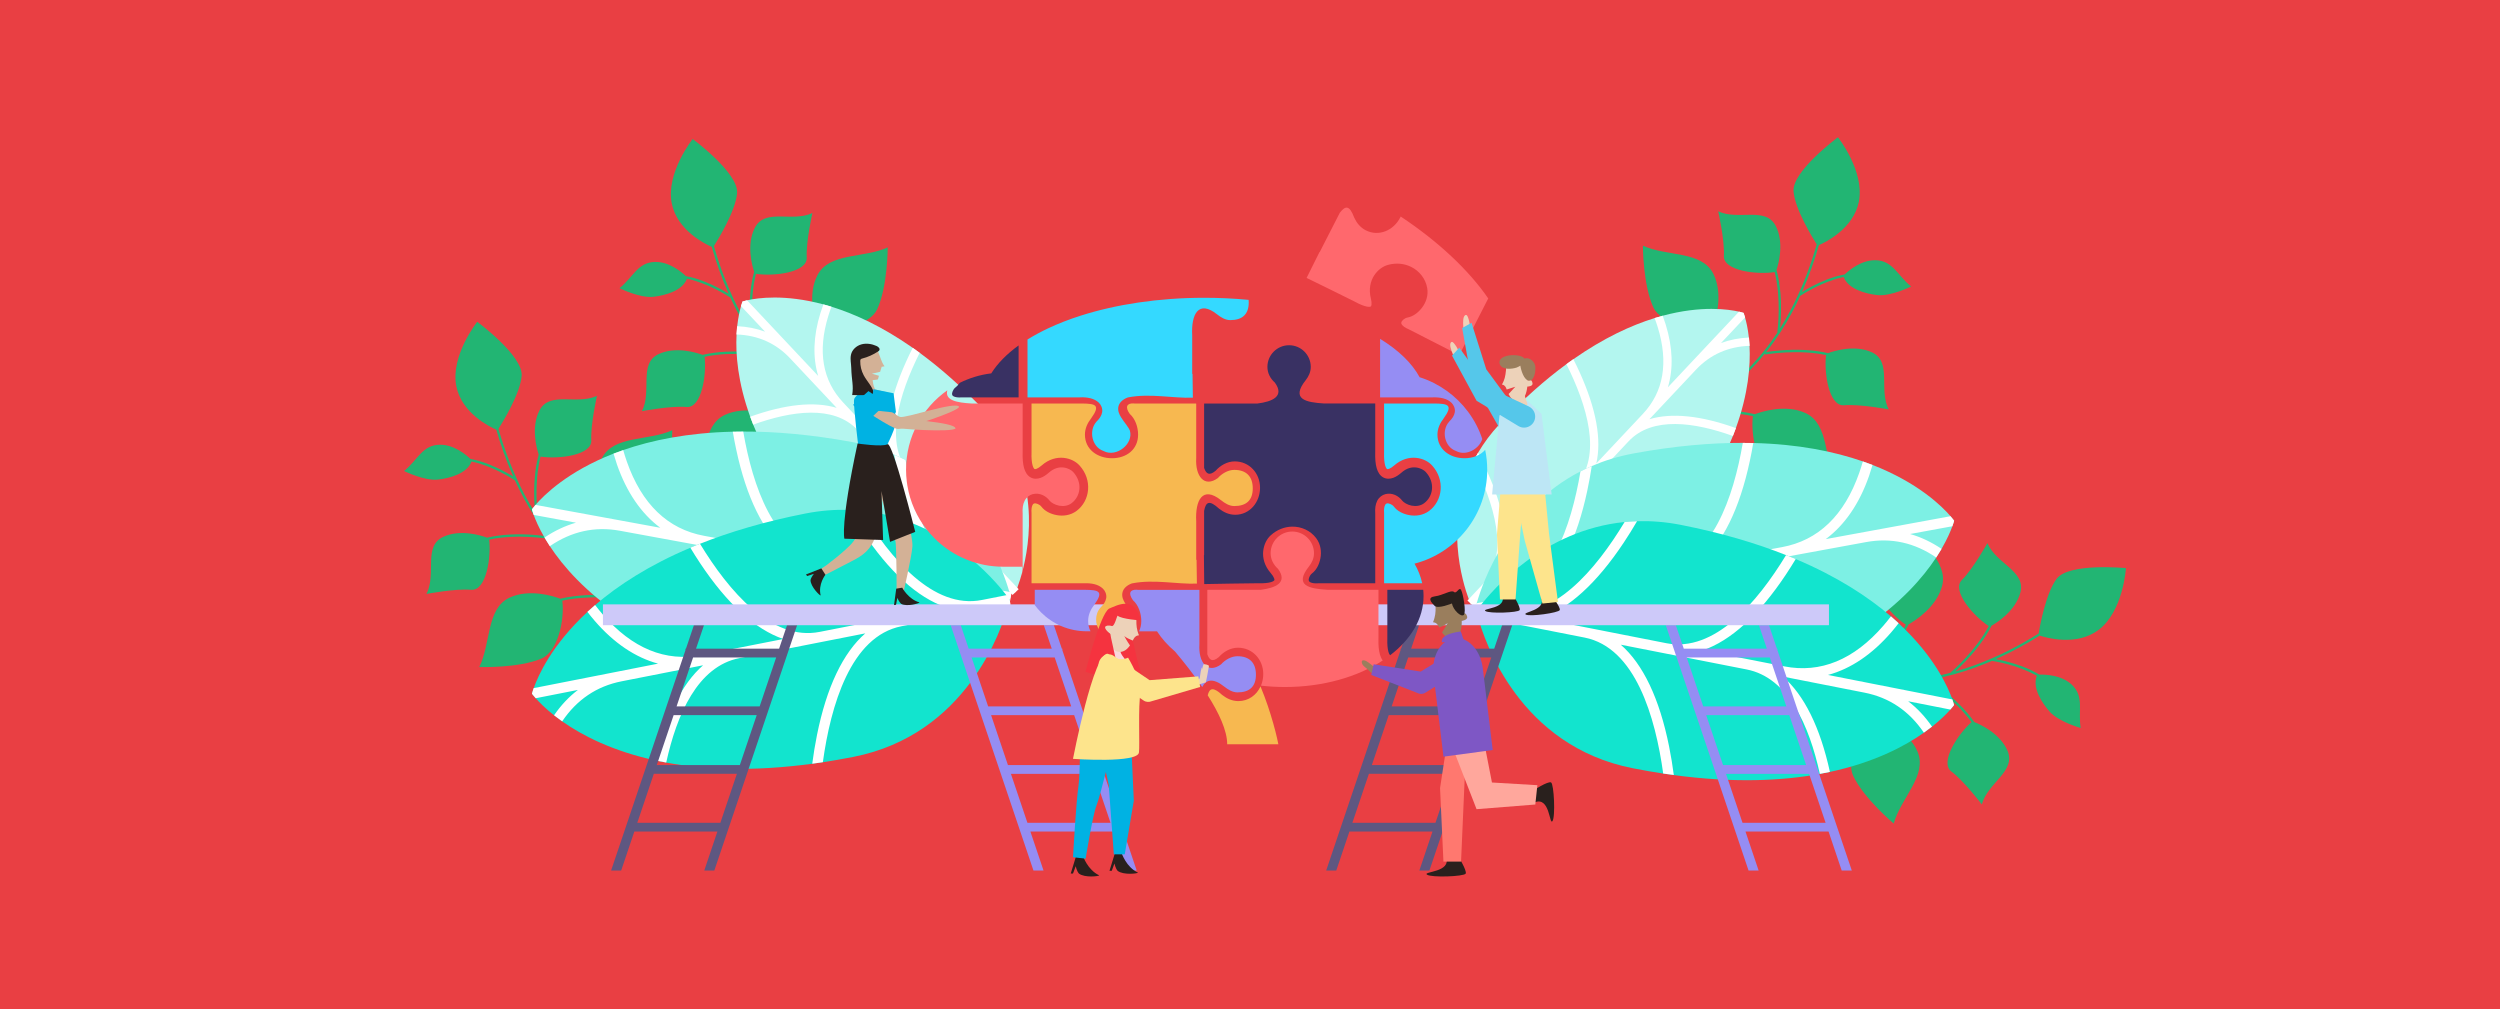 <?xml version="1.0" encoding="UTF-8"?>
<svg xmlns="http://www.w3.org/2000/svg" id="Capa_1" data-name="Capa 1" viewBox="0 0 1090 440">
  <defs>
    <style>
      .cls-1 {
        fill: #f9d6dc;
      }

      .cls-1, .cls-2, .cls-3, .cls-4, .cls-5, .cls-6, .cls-7, .cls-8, .cls-9, .cls-10, .cls-11, .cls-12, .cls-13, .cls-14, .cls-15, .cls-16, .cls-17, .cls-18, .cls-19, .cls-20, .cls-21, .cls-22, .cls-23, .cls-24, .cls-25, .cls-26 {
        stroke-width: 0px;
      }

      .cls-2 {
        fill: #f5333f;
      }

      .cls-3 {
        fill: #f7b850;
      }

      .cls-4 {
        fill: #5e5781;
      }

      .cls-5 {
        fill: #29201d;
      }

      .cls-6 {
        fill: #9a7e5d;
      }

      .cls-7 {
        fill: #958df3;
      }

      .cls-8 {
        fill: #393163;
      }

      .cls-9 {
        fill: #55c7ea;
      }

      .cls-10 {
        fill: #34d9ff;
      }

      .cls-11 {
        fill: #12e4ce;
      }

      .cls-12 {
        fill: #22b573;
      }

      .cls-13 {
        fill: #d3b196;
      }

      .cls-14 {
        fill: #bde6f5;
      }

      .cls-15 {
        fill: #cdc9f9;
      }

      .cls-16 {
        fill: #b3f6ef;
      }

      .cls-17 {
        fill: #fde48c;
      }

      .cls-18 {
        fill: #ff786f;
      }

      .cls-19 {
        fill: #ff686d;
      }

      .cls-20 {
        fill: #7e57c5;
      }

      .cls-21 {
        fill: #7df0e4;
      }

      .cls-22 {
        fill: #fff;
      }

      .cls-23 {
        fill: #e93f43;
      }

      .cls-24 {
        fill: #edd2b9;
      }

      .cls-25 {
        fill: #ffa79c;
      }

      .cls-26 {
        fill: #00b2e3;
      }
    </style>
  </defs>
  <rect class="cls-23" width="1090" height="440"></rect>
  <g>
    <path class="cls-12" d="m402.06,187.11c-19.11-.38-34.36-5.83-46.49-13.74-.29-2.29-2.01-17.2,1.34-30.29,8.5,1.36,22.27-1.2,25.52-8.19,4.62-9.92,4.62-27.03,4.62-27.03-10.26,4.8-25.58,2.14-30.68,12.19-4.33,8.54-1.3,19.14-.29,22.13-.94,3.47-1.6,7.33-1.95,11.57-.69,8.42,0,16.02.33,18.88-11.2-7.56-19.67-17.21-26-26.81-.21-1.56-1.82-14.83,1.15-26.44,7.54,1.19,22.5-.46,22.13-7.13-.38-6.83,2.47-19.37,2.47-19.37-8.92,4.18-20.69-2.28-25.12,6.46-3.71,7.32-1.2,16.38-.29,19.13-.84,3.04-1.42,6.44-1.73,10.17-.52,6.37-.13,12.22.17,15.27-1.6-2.54-3.07-5.07-4.39-7.55-5.48-10.27-9.15-20.56-11.59-29.08,1.79-2.82,9.44-15.26,10.11-23.04.76-8.82-19.37-23.63-19.37-23.63,0,0-11.77,14.81-9.11,28.1,2.35,11.76,14.62,17.71,17.42,18.92,1.75,6.13,4.15,13.15,7.38,20.43-2.04-1.25-6.03-3.54-10.72-5.37-2.79-1.09-5.44-1.85-7.92-2.3-1.79-1.71-7.16-6.29-13.38-6.19-7.64.12-9.58,6.62-15.57,11.46,0,0,8.92,4.42,14.79,3.74,5.15-.59,12.73-2.64,14.61-7.88,9.11,1.87,17.86,7.5,18.94,8.22,1.08,2.35,2.24,4.71,3.5,7.08,3.03,5.68,6.77,11.65,11.36,17.42-2.14-.33-9.04-1.27-16.77-.9-3.74.18-7.15.65-10.22,1.38-2.72-1-11.69-3.81-19.13-.35-8.88,4.13-2.82,16.11-7.3,24.89,0,0,12.62-2.42,19.44-1.81,6.66.6,8.81-14.3,7.88-21.88,12.36-2.71,26.41-.26,26.62-.23l.07-.39c8.05,9.95,18.64,19.26,32.46,25.47-3.69-.45-9.84-.98-16.52-.65-4.25.21-8.13.73-11.63,1.56-2.96-1.11-13.45-4.49-22.12-.45-10.21,4.75-8.07,20.15-13.21,30.25,0,0,17.1.58,27.17-3.71,7.09-3.02,10.12-16.69,9.05-25.23,14.23-3.12,30.39-.31,30.64-.26v-.07c9.34,3.71,20.05,6.03,32.33,6.27l.02-1.01Z"></path>
    <path class="cls-12" d="m308.13,266.81c-19.11-.38-34.36-5.83-46.49-13.74-.29-2.29-2.01-17.2,1.34-30.29,8.5,1.36,22.27-1.2,25.52-8.19,4.62-9.92,4.62-27.03,4.62-27.03-10.26,4.8-25.58,2.14-30.68,12.19-4.33,8.54-1.3,19.14-.29,22.13-.94,3.47-1.6,7.33-1.95,11.57-.69,8.42,0,16.02.33,18.88-11.2-7.56-19.67-17.21-26-26.81-.21-1.56-1.82-14.83,1.15-26.44,7.54,1.19,22.5-.46,22.13-7.13-.38-6.83,2.47-19.37,2.47-19.37-8.92,4.18-20.69-2.28-25.12,6.46-3.71,7.32-1.2,16.38-.29,19.13-.84,3.04-1.42,6.44-1.73,10.17-.52,6.37-.13,12.22.17,15.27-1.6-2.54-3.07-5.07-4.39-7.55-5.48-10.27-9.15-20.56-11.59-29.08,1.79-2.82,9.44-15.26,10.11-23.04.76-8.82-19.37-23.63-19.37-23.63,0,0-11.77,14.81-9.11,28.1,2.35,11.76,14.62,17.71,17.42,18.92,1.75,6.13,4.15,13.15,7.38,20.43-2.04-1.25-6.03-3.54-10.72-5.37-2.79-1.09-5.44-1.85-7.92-2.3-1.79-1.71-7.16-6.29-13.38-6.19-7.64.12-9.58,6.62-15.57,11.46,0,0,8.92,4.42,14.79,3.74,5.15-.59,12.73-2.64,14.61-7.88,9.11,1.87,17.86,7.5,18.94,8.22,1.08,2.35,2.24,4.71,3.5,7.08,3.03,5.68,6.77,11.65,11.36,17.42-2.14-.33-9.04-1.27-16.77-.9-3.74.18-7.15.65-10.22,1.38-2.72-1-11.69-3.81-19.13-.35-8.88,4.13-2.82,16.11-7.3,24.89,0,0,12.62-2.42,19.44-1.81,6.66.6,8.81-14.3,7.88-21.88,12.36-2.71,26.41-.26,26.62-.23l.07-.39c8.05,9.95,18.64,19.26,32.46,25.47-3.69-.45-9.84-.98-16.52-.65-4.25.21-8.13.73-11.63,1.56-2.96-1.11-13.45-4.49-22.12-.45-10.21,4.75-8.07,20.15-13.21,30.25,0,0,17.1.58,27.17-3.71,7.09-3.02,10.12-16.69,9.05-25.23,14.23-3.12,30.39-.31,30.64-.26v-.07c9.34,3.71,20.05,6.03,32.33,6.27l.02-1.01Z"></path>
    <path class="cls-12" d="m701.29,186.36c19.11-.38,34.36-5.83,46.49-13.74.29-2.29,2.01-17.2-1.34-30.29-8.5,1.36-22.27-1.2-25.52-8.19-4.62-9.92-4.62-27.03-4.62-27.03,10.26,4.8,25.58,2.14,30.68,12.19,4.33,8.54,1.3,19.14.29,22.13.94,3.47,1.6,7.33,1.95,11.57.69,8.42,0,16.02-.33,18.88,11.2-7.56,19.67-17.21,26-26.81.21-1.56,1.82-14.83-1.15-26.44-7.54,1.19-22.5-.46-22.13-7.13.38-6.83-2.47-19.37-2.47-19.37,8.92,4.18,20.69-2.28,25.12,6.46,3.71,7.32,1.2,16.38.29,19.13.84,3.04,1.42,6.44,1.73,10.17.52,6.37.13,12.22-.17,15.27,1.6-2.54,3.07-5.07,4.39-7.55,5.48-10.27,9.15-20.56,11.59-29.08-1.79-2.82-9.44-15.26-10.11-23.04-.76-8.82,19.37-23.63,19.37-23.63,0,0,11.77,14.81,9.11,28.1-2.35,11.76-14.62,17.71-17.42,18.92-1.75,6.13-4.15,13.15-7.38,20.43,2.04-1.25,6.03-3.54,10.72-5.37,2.79-1.09,5.44-1.85,7.92-2.3,1.79-1.71,7.16-6.29,13.38-6.19,7.64.12,9.58,6.62,15.57,11.46,0,0-8.92,4.42-14.79,3.74-5.15-.59-12.73-2.64-14.61-7.88-9.11,1.87-17.86,7.5-18.94,8.22-1.08,2.35-2.24,4.71-3.5,7.08-3.03,5.68-6.77,11.65-11.36,17.42,2.14-.33,9.04-1.27,16.77-.9,3.74.18,7.15.65,10.22,1.38,2.72-1,11.69-3.81,19.13-.35,8.88,4.13,2.82,16.11,7.3,24.89,0,0-12.62-2.42-19.44-1.81-6.66.6-8.81-14.3-7.88-21.88-12.36-2.71-26.41-.26-26.62-.23l-.07-.39c-8.05,9.95-18.64,19.26-32.46,25.47,3.69-.45,9.84-.98,16.52-.65,4.25.21,8.13.73,11.63,1.56,2.96-1.11,13.45-4.49,22.12-.45,10.21,4.75,8.07,20.15,13.21,30.25,0,0-17.1.58-27.17-3.71-7.09-3.02-10.12-16.69-9.05-25.23-14.23-3.12-30.39-.31-30.64-.26v-.07c-9.34,3.71-20.05,6.03-32.33,6.27l-.02-1.01Z"></path>
    <path class="cls-12" d="m767.93,274.91c14.47,12.49,29.46,18.63,43.76,20.86,1.75-1.5,12.99-11.45,19.25-23.42-7.23-4.67-15.76-15.78-13.51-23.15,3.19-10.47,14.63-23.2,14.63-23.2,4.42,10.43,17.6,18.69,14.67,29.57-2.49,9.24-11.82,15.1-14.57,16.65-1.61,3.21-3.7,6.52-6.28,9.91-5.11,6.72-10.71,11.91-12.87,13.82,13.38,1.86,26.13.35,37.25-2.56,1.2-1.02,11.27-9.82,16.82-20.43-6.4-4.15-16.43-15.38-11.69-20.1,4.85-4.83,11.11-16.05,11.11-16.05,3.85,9.07,16.92,12.14,14.37,21.59-2.13,7.92-10.05,12.99-12.57,14.42-1.41,2.82-3.25,5.74-5.51,8.72-3.87,5.09-8.07,9.18-10.33,11.25,2.89-.82,5.67-1.72,8.31-2.68,10.94-3.98,20.55-9.17,28.06-13.89.55-3.29,3.18-17.66,7.88-23.89,5.33-7.07,30.2-4.63,30.2-4.63,0,0-1.14,18.88-12,26.99-9.61,7.17-22.71,3.39-25.6,2.43-5.4,3.39-11.87,7.01-19.14,10.27,2.35.43,6.85,1.4,11.56,3.17,2.81,1.06,5.29,2.26,7.43,3.58,2.47-.08,9.53.11,14.09,4.34,5.6,5.2,2.7,11.33,3.92,18.93,0,0-9.59-2.68-13.5-7.1-3.43-3.88-7.7-10.47-5.6-15.62-8.03-4.7-18.3-6.36-19.58-6.55-2.37,1.02-4.82,2.01-7.34,2.92-6.05,2.2-12.82,4.14-20.09,5.37,1.81,1.18,7.58,5.1,13.08,10.54,2.66,2.64,4.89,5.26,6.68,7.86,2.69,1.07,11.24,4.98,14.46,12.52,3.84,9.01-8.67,13.87-11.21,23.39,0,0-7.77-10.24-13.25-14.34-5.35-4.01,3.01-16.53,8.76-21.54-7.38-10.28-19.47-17.85-19.65-17.96l.21-.34c-12.64,2.02-26.74,1.87-41.17-2.75,3.04,2.13,7.97,5.85,12.72,10.56,3.03,3,5.56,5.98,7.61,8.94,2.94,1.15,13,5.65,16.76,14.45,4.42,10.36-7.47,20.38-10.39,31.33,0,0-13.1-11-17.73-20.92-3.26-6.99,3.63-19.18,10.13-24.81-8.49-11.83-22.4-20.54-22.61-20.67l.04-.06c-9.41-3.48-18.93-8.91-28.23-16.94l.66-.77Z"></path>
    <g>
      <path class="cls-16" d="m756.85,186.66c-.41,1.12-.85,2.27-1.31,3.43-5.17,13-13.68,27.96-27.36,44.39-.8.98-1.63,1.95-2.47,2.93-2.31,2.69-4.76,5.41-7.35,8.17-28.22,30.03-66.4,20.84-75.32,18.14-1.24-.37-1.92-.63-1.92-.63h0c-.03-.08-.31-.74-.74-1.88h0c-2.67-7.19-10.96-33.89,1.92-59.84.65-1.32,1.35-2.63,2.11-3.93,2.49-4.25,5.58-8.46,9.4-12.53,10.18-10.82,19.93-19.38,29.12-26.12,1.03-.74,2.03-1.47,3.03-2.17,13.19-9.23,25.14-14.74,35.42-17.93,1.19-.37,2.37-.71,3.52-1.02,16.93-4.57,28.78-2.82,33.27-1.79h0c1.31.31,2,.54,2,.54h0c.03.09.29.75.66,1.97.52,1.78,1.24,4.76,1.68,8.79.12,1.12.22,2.32.28,3.61.46,8.62-.51,20.84-5.95,35.88Z"></path>
      <path class="cls-22" d="m756.85,186.66c-.41,1.12-.85,2.27-1.31,3.43-16.57-5.95-35.09-8.74-45.47,2.31l-31.39,33.4c10.1-3.05,23.62-1.5,39.93,4.68,3.3,1.25,6.53,2.62,9.57,4-.8.98-1.63,1.95-2.47,2.93-18.59-8.35-43.4-15.48-56.06-2l-26.61,28.31-.59.63-1.33-1.25h0s-1.32-1.25-1.32-1.25l.59-.63h0s6.1-6.5,6.1-6.5c12.1-12.88,4.76-35.62-4.18-53.35.65-1.32,1.35-2.63,2.11-3.93,1.36,2.59,2.69,5.31,3.96,8.09,7.18,15.91,9.56,29.3,7.15,39.57l31.39-33.4c12.01-12.77,4.88-35.25-3.97-52.92,1.03-.74,2.03-1.47,3.03-2.17.98,1.92,1.93,3.89,2.84,5.91,7.18,15.9,9.56,29.3,7.15,39.57l20.31-21.62c9.06-9.63,11.24-22.35,6.5-37.78-.42-1.38-.89-2.72-1.37-4.01,1.19-.37,2.37-.71,3.52-1.02.46,1.25.91,2.54,1.32,3.86,3.1,10.06,3.39,19.29.94,27.35l31.02-33h0c1.31.31,2,.54,2,.54h0c.03.09.29.75.66,1.97l-10.52,11.19c3.77-1.41,7.85-2.21,12.21-2.4.12,1.12.22,2.32.28,3.61-9.36.32-17.19,3.8-23.39,10.39l-20.31,21.61c9.65-2.91,22.41-1.63,37.75,3.88Z"></path>
    </g>
    <g>
      <path class="cls-21" d="m852,227.03s-.21.86-.77,2.41c-.77,2.13-2.22,5.58-4.71,9.86-.69,1.18-1.47,2.44-2.33,3.76-5.78,8.81-15.59,20.11-31.84,30.94-1.22.82-2.48,1.62-3.77,2.43-14.5,9.04-33.7,17.58-59.05,23.83-1.49.37-3,.74-4.54,1.09-4.21.97-8.6,1.87-13.15,2.7-49.48,9.09-80.36-27.59-87.17-36.7-.95-1.27-1.44-2.01-1.44-2.01,0,0,.19-.86.63-2.38,2.58-9.01,13.76-41.24,45.22-57.44,1.59-.82,3.22-1.6,4.92-2.32,5.52-2.38,11.61-4.28,18.32-5.52,17.83-3.28,33.62-4.62,47.54-4.59,1.54,0,3.06.02,4.55.06,19.64.47,35.38,3.71,47.79,8.02,1.44.5,2.85,1.01,4.21,1.54,19.95,7.77,30.33,18.07,34.01,22.34,1.07,1.24,1.58,1.98,1.58,1.98Z"></path>
      <path class="cls-22" d="m851.23,229.44l-18.44,3.39c4.73,1.34,9.32,3.51,13.73,6.48-.69,1.18-1.47,2.44-2.33,3.76-9.44-6.47-19.65-8.72-30.52-6.73l-35.61,6.54c11.59,4.12,23.21,14.63,34.29,31.14-1.22.82-2.48,1.62-3.77,2.43-11.98-17.85-28.17-33.99-46.37-30.65l-55.04,10.11c12.14,4.32,24.3,15.62,35.85,33.51,2.35,3.62,4.52,7.29,6.51,10.87-1.49.37-3,.74-4.54,1.09-12.22-21.68-31.45-46.64-53.66-42.56l-46.66,8.57-1.03.19-.8-4.39,1.03-.19,10.7-1.97c21.23-3.9,30.48-31.57,34.51-55.48,1.59-.82,3.22-1.6,4.92-2.32-.54,3.53-1.18,7.16-1.97,10.82-4.45,20.83-11.81,35.73-21.62,44.07l55.04-10.1c21.04-3.86,30.32-31.13,34.41-54.9,1.54,0,3.06.02,4.55.06-.43,2.59-.92,5.22-1.5,7.85-4.45,20.83-11.81,35.73-21.62,44.07l35.61-6.54c15.88-2.92,27.23-13.83,33.74-32.44.58-1.66,1.09-3.31,1.56-4.93,1.44.5,2.85,1.01,4.21,1.54-.45,1.57-.95,3.16-1.5,4.76-4.23,12.14-10.63,21.42-18.88,27.56l54.39-9.98c1.07,1.24,1.58,1.98,1.58,1.98,0,0-.21.86-.77,2.41Z"></path>
    </g>
    <g>
      <path class="cls-11" d="m851.97,307.41s-.51.73-1.61,1.96c-1.5,1.7-4.11,4.37-8,7.45-1.08.85-2.26,1.73-3.55,2.64-8.61,6.07-21.88,12.99-40.97,17.1-1.44.31-2.9.6-4.39.87-16.81,3.09-37.8,3.99-63.68.5-1.52-.2-3.06-.42-4.62-.66-4.27-.65-8.68-1.42-13.22-2.31-49.37-9.71-64.63-55.15-67.62-66.13-.42-1.53-.6-2.4-.6-2.4,0,0,.49-.73,1.46-1.99,5.71-7.43,27.94-33.32,63.14-36.84,1.78-.18,3.59-.31,5.43-.35,6.01-.19,12.37.28,19.06,1.59,17.79,3.5,32.97,8.04,45.91,13.18,1.43.57,2.84,1.14,4.21,1.72,18.1,7.65,31.55,16.44,41.52,25,1.16.99,2.28,1.99,3.35,2.98,15.7,14.55,21.58,27.94,23.44,33.26.54,1.55.74,2.42.74,2.42Z"></path>
      <path class="cls-22" d="m850.36,309.37l-18.4-3.62c3.91,2.98,7.38,6.68,10.4,11.06-1.08.85-2.26,1.73-3.55,2.64-6.41-9.48-15.08-15.33-25.92-17.46l-35.52-6.99c9.27,8.09,16.22,22.12,20.47,41.55-1.44.31-2.9.6-4.39.87-4.6-21-13.73-41.96-31.88-45.53l-54.91-10.8c9.71,8.47,16.87,23.45,21.06,44.33.86,4.24,1.53,8.44,2.06,12.5-1.52-.2-3.06-.42-4.62-.66-3.41-24.65-12.14-54.93-34.3-59.28l-46.54-9.15-1.03-.21.86-4.38,1.02.2,10.68,2.1c21.18,4.16,39.94-18.18,52.47-38.94,1.78-.18,3.59-.31,5.43-.35-1.79,3.09-3.73,6.23-5.8,9.34-11.78,17.74-24.09,28.9-36.28,33.06l54.9,10.8c20.99,4.13,39.63-17.83,52.16-38.44,1.43.57,2.84,1.14,4.21,1.72-1.35,2.25-2.77,4.52-4.27,6.76-11.78,17.74-24.09,28.9-36.28,33.06l35.52,6.99c15.84,3.11,30.4-2.87,43.29-17.79,1.15-1.33,2.23-2.68,3.26-4.02,1.16.99,2.28,1.99,3.35,2.98-.99,1.3-2.04,2.59-3.14,3.87-8.39,9.74-17.75,16.03-27.67,18.71l54.26,10.68c.54,1.55.74,2.42.74,2.42,0,0-.51.73-1.61,1.96Z"></path>
    </g>
    <g>
      <path class="cls-16" d="m327.08,181.71c.41,1.12.85,2.27,1.31,3.43,5.17,13,13.68,27.96,27.36,44.39.8.98,1.63,1.95,2.47,2.93,2.31,2.69,4.76,5.41,7.35,8.17,28.22,30.03,66.4,20.84,75.32,18.14,1.24-.37,1.92-.63,1.92-.63h0c.03-.08.31-.74.74-1.88h0c2.67-7.19,10.96-33.89-1.92-59.84-.65-1.32-1.35-2.63-2.11-3.93-2.49-4.25-5.58-8.46-9.4-12.53-10.18-10.82-19.93-19.38-29.12-26.12-1.03-.74-2.03-1.47-3.03-2.17-13.19-9.23-25.14-14.74-35.42-17.93-1.19-.37-2.37-.71-3.52-1.02-16.93-4.57-28.78-2.82-33.27-1.79h0c-1.31.31-2,.54-2,.54h0c-.03.09-.29.75-.66,1.97-.52,1.78-1.24,4.76-1.68,8.79-.12,1.12-.22,2.32-.28,3.61-.46,8.62.51,20.84,5.95,35.88Z"></path>
      <path class="cls-22" d="m327.08,181.71c.41,1.12.85,2.27,1.31,3.43,16.57-5.95,35.09-8.74,45.47,2.31l31.39,33.4c-10.1-3.05-23.62-1.5-39.93,4.68-3.3,1.25-6.53,2.62-9.57,4,.8.98,1.63,1.95,2.47,2.93,18.59-8.35,43.4-15.48,56.06-2l26.61,28.31.59.63,1.33-1.25h0s1.32-1.25,1.32-1.25l-.59-.63h0s-6.1-6.5-6.1-6.5c-12.1-12.88-4.76-35.62,4.18-53.35-.65-1.32-1.35-2.63-2.11-3.93-1.36,2.59-2.69,5.31-3.96,8.09-7.18,15.91-9.56,29.3-7.15,39.57l-31.39-33.4c-12.01-12.77-4.88-35.25,3.97-52.92-1.03-.74-2.03-1.47-3.03-2.17-.98,1.92-1.93,3.89-2.84,5.91-7.18,15.9-9.56,29.3-7.15,39.57l-20.31-21.62c-9.06-9.63-11.24-22.35-6.5-37.78.42-1.38.89-2.72,1.37-4.01-1.19-.37-2.37-.71-3.52-1.02-.46,1.25-.91,2.54-1.32,3.86-3.1,10.06-3.39,19.29-.94,27.35l-31.02-33h0c-1.31.31-2,.54-2,.54h0c-.03.09-.29.75-.66,1.97l10.52,11.19c-3.77-1.41-7.85-2.21-12.21-2.4-.12,1.12-.22,2.32-.28,3.61,9.36.32,17.19,3.8,23.39,10.39l20.31,21.61c-9.65-2.91-22.41-1.63-37.75,3.88Z"></path>
    </g>
    <g>
      <path class="cls-21" d="m231.92,222.09s.21.86.77,2.41c.77,2.13,2.22,5.58,4.71,9.86.69,1.18,1.47,2.44,2.33,3.76,5.78,8.81,15.59,20.11,31.84,30.94,1.22.82,2.48,1.62,3.77,2.43,14.5,9.04,33.7,17.58,59.05,23.83,1.49.37,3,.74,4.54,1.09,4.21.97,8.6,1.87,13.15,2.7,49.48,9.09,80.36-27.59,87.17-36.7.95-1.27,1.44-2.01,1.44-2.01,0,0-.19-.86-.63-2.38-2.58-9.01-13.76-41.24-45.22-57.44-1.59-.82-3.22-1.6-4.92-2.32-5.52-2.38-11.61-4.28-18.32-5.52-17.83-3.28-33.62-4.62-47.54-4.59-1.54,0-3.06.02-4.55.06-19.64.47-35.38,3.71-47.79,8.02-1.44.5-2.85,1.01-4.21,1.54-19.95,7.77-30.33,18.07-34.01,22.34-1.07,1.24-1.58,1.98-1.58,1.98Z"></path>
      <path class="cls-22" d="m232.69,224.5l18.44,3.39c-4.73,1.34-9.32,3.51-13.73,6.48.69,1.18,1.47,2.44,2.33,3.76,9.44-6.47,19.65-8.72,30.52-6.73l35.61,6.54c-11.59,4.12-23.21,14.63-34.29,31.14,1.22.82,2.48,1.62,3.77,2.43,11.98-17.85,28.17-33.99,46.37-30.65l55.04,10.11c-12.14,4.32-24.3,15.62-35.85,33.51-2.35,3.62-4.52,7.29-6.51,10.87,1.49.37,3,.74,4.54,1.09,12.22-21.68,31.45-46.64,53.66-42.56l46.66,8.57,1.03.19.8-4.39-1.03-.19-10.7-1.97c-21.23-3.9-30.48-31.57-34.51-55.48-1.59-.82-3.22-1.6-4.92-2.32.54,3.53,1.18,7.16,1.97,10.82,4.45,20.83,11.81,35.73,21.62,44.07l-55.04-10.1c-21.04-3.86-30.32-31.13-34.41-54.9-1.54,0-3.06.02-4.55.06.43,2.59.92,5.22,1.5,7.85,4.45,20.83,11.81,35.73,21.62,44.07l-35.61-6.54c-15.88-2.92-27.23-13.83-33.74-32.44-.58-1.66-1.09-3.31-1.56-4.93-1.44.5-2.85,1.01-4.21,1.54.45,1.57.95,3.16,1.5,4.76,4.23,12.14,10.63,21.42,18.88,27.56l-54.39-9.98c-1.07,1.24-1.58,1.98-1.58,1.98,0,0,.21.86.77,2.41Z"></path>
    </g>
    <g>
      <path class="cls-11" d="m231.96,302.47s.51.73,1.61,1.96c1.5,1.7,4.11,4.37,8,7.45,1.08.85,2.26,1.73,3.55,2.64,8.61,6.07,21.88,12.99,40.97,17.1,1.44.31,2.9.6,4.39.87,16.81,3.09,37.8,3.99,63.68.5,1.52-.2,3.06-.42,4.62-.66,4.27-.65,8.68-1.42,13.22-2.31,49.37-9.71,64.63-55.15,67.62-66.13.42-1.53.6-2.4.6-2.4,0,0-.49-.73-1.46-1.99-5.71-7.43-27.94-33.32-63.14-36.84-1.78-.18-3.59-.31-5.43-.35-6.01-.19-12.37.28-19.06,1.59-17.79,3.5-32.97,8.04-45.91,13.18-1.43.57-2.84,1.14-4.21,1.72-18.1,7.65-31.55,16.44-41.52,25-1.16.99-2.28,1.99-3.35,2.98-15.7,14.55-21.58,27.94-23.44,33.26-.54,1.55-.74,2.42-.74,2.42Z"></path>
      <path class="cls-22" d="m233.56,304.43l18.4-3.62c-3.91,2.98-7.38,6.68-10.4,11.06,1.08.85,2.26,1.73,3.55,2.64,6.41-9.48,15.08-15.33,25.92-17.46l35.52-6.99c-9.27,8.09-16.22,22.12-20.47,41.55,1.44.31,2.9.6,4.39.87,4.6-21,13.73-41.96,31.88-45.53l54.91-10.8c-9.71,8.47-16.87,23.45-21.06,44.33-.86,4.24-1.53,8.44-2.06,12.5,1.52-.2,3.06-.42,4.62-.66,3.41-24.65,12.14-54.93,34.3-59.28l46.54-9.15,1.03-.21-.86-4.38-1.02.2-10.68,2.1c-21.18,4.16-39.94-18.18-52.47-38.94-1.78-.18-3.59-.31-5.43-.35,1.79,3.09,3.73,6.23,5.8,9.34,11.78,17.74,24.09,28.9,36.28,33.06l-54.9,10.8c-20.99,4.13-39.63-17.83-52.16-38.44-1.43.57-2.84,1.14-4.21,1.72,1.35,2.25,2.77,4.52,4.27,6.76,11.78,17.74,24.09,28.9,36.28,33.06l-35.52,6.99c-15.84,3.11-30.4-2.87-43.29-17.79-1.15-1.33-2.23-2.68-3.26-4.02-1.16.99-2.28,1.99-3.35,2.98.99,1.3,2.04,2.59,3.14,3.87,8.39,9.74,17.75,16.03,27.67,18.71l-54.26,10.68c-.54,1.55-.74,2.42-.74,2.42,0,0,.51.73,1.61,1.96Z"></path>
    </g>
    <g>
      <path class="cls-4" d="m343.15,272.59l-3.46,10.24h-36.22l3.46-10.24h-4.39l-3.46,10.24h-.23v.68l-32.41,96.04h4.4l5.73-17h36.22l-5.73,17h4.39l36.09-106.96h-4.39Zm-29.07,86.14h-36.22l7.2-21.34h36.22l-7.2,21.34Zm8.49-25.16h-36.22l7.35-21.77h36.22l-7.35,21.77Zm8.64-25.59h-36.22l7.2-21.33h36.22l-7.2,21.33Z"></path>
      <path class="cls-7" d="m414.5,272.59l36.09,106.96h4.39s-5.73-17-5.73-17h36.22s5.73,17,5.73,17h4.4s-32.41-96.04-32.41-96.04v-.68s-.23,0-.23,0l-3.46-10.24h-4.39s3.46,10.24,3.46,10.24h-36.22s-3.46-10.24-3.46-10.24h-4.39Zm26.26,64.81h36.22s7.2,21.34,7.2,21.34h-36.22s-7.2-21.34-7.2-21.34Zm-8.64-25.59h36.22s7.35,21.77,7.35,21.77h-36.22s-7.35-21.77-7.35-21.77Zm-8.49-25.15h36.22s7.2,21.33,7.2,21.33h-36.22s-7.2-21.33-7.2-21.33Z"></path>
      <rect class="cls-15" x="262.88" y="263.5" width="222.76" height="9.09"></rect>
    </g>
    <g>
      <path class="cls-4" d="m654.93,272.59l-3.46,10.24h-36.22l3.46-10.24h-4.39l-3.46,10.24h-.23v.68l-32.41,96.04h4.4l5.73-17h36.22l-5.73,17h4.39l36.09-106.96h-4.39Zm-29.07,86.14h-36.22l7.2-21.34h36.22l-7.2,21.34Zm8.49-25.16h-36.22l7.35-21.77h36.22l-7.35,21.77Zm8.64-25.59h-36.22l7.2-21.33h36.22l-7.2,21.33Z"></path>
      <path class="cls-7" d="m726.28,272.59l36.09,106.96h4.39s-5.73-17-5.73-17h36.22s5.73,17,5.73,17h4.4s-32.41-96.04-32.41-96.04v-.68s-.23,0-.23,0l-3.46-10.24h-4.39s3.46,10.24,3.46,10.24h-36.22s-3.46-10.24-3.46-10.24h-4.39Zm26.26,64.81h36.22s7.2,21.34,7.2,21.34h-36.22s-7.2-21.34-7.2-21.34Zm-8.64-25.59h36.22s7.35,21.77,7.35,21.77h-36.22s-7.35-21.77-7.35-21.77Zm-8.49-25.15h36.22s7.2,21.33,7.2,21.33h-36.22s-7.2-21.33-7.2-21.33Z"></path>
      <rect class="cls-15" x="574.66" y="263.5" width="222.76" height="9.09"></rect>
    </g>
    <g>
      <path class="cls-8" d="m415.13,172c-.17-.7.43-2.28,1.37-3,.74-.56,1.38-1.25,1.92-2.06,4.24-2.12,8.88-3.56,13.77-4.15,2.73-4.36,6.77-8.46,11.92-12.18v22.65h-24.71c-1.83.15-2.95-.12-3.52-.4-.57-.29-.67-.51-.76-.86Z"></path>
      <path class="cls-19" d="m450.34,215.42c-1.45.35-2.83,1.39-3.6,2.92-.76,1.49-1.02,3.34-.86,5.61v26.78c-.15-1.19-.23-2.41-.23-3.64h-8.29c-5.48,0-10.73-1.05-15.55-2.95-.96-.38-1.91-.79-2.83-1.24-4.3-2.08-8.2-4.86-11.54-8.2-.64-.64-1.27-1.31-1.87-1.99-.52-.59-1.02-1.19-1.51-1.81-4.3-5.47-7.27-12.03-8.45-19.19-.09-.55-.17-1.11-.24-1.67-.22-1.72-.33-3.48-.33-5.25,0-14.31,7.11-26.95,17.99-34.61-1.19,4.47,4.32,5.37,10.59,5.75h22.26v21.14c-.09,2.97.11,5.24.63,7.04.53,1.82,1.44,3.28,2.87,4.06,1.42.78,3.05.65,4.35.17,1.31-.48,2.46-1.29,3.52-2.22,2.35-2.08,4.53-2.5,6.43-2.29,1.9.2,3.53,1.2,4.19,1.92,4.3,4.7,3.26,10.7-.67,13.65-1.57,1.18-3.55,1.43-5.43,1.08-1.88-.35-3.56-1.43-4.1-2.14-1.67-2.21-4.45-3.61-7.34-2.9Z"></path>
      <path class="cls-7" d="m477.11,263.66c-1.56,1.99-2.68,4.38-2.68,7.07,0,1.69.37,3.2,1.05,4.51h-1.68c-7.78,0-14.81-3.15-19.91-8.25-.99-.99-1.91-2.05-2.74-3.18v-6.65h22.12c5.82.09,8.08.63,3.84,6.51Z"></path>
      <path class="cls-3" d="m494.38,268.75c.69,2.35-.11,4.69-1.66,6.49h-13.15c-2.2-2.94-2.31-7.51.25-10.32,0,0,0-.02,0-.02,1.35-1.3,2.24-2.63,2.49-4.14.25-1.56-.43-3.16-1.46-4.13-2.04-1.93-5.03-2.43-8.17-2.33h-22.93v-30.53c-.15-1.83.12-2.96.4-3.52.29-.57.5-.67.85-.76.7-.17,2.29.43,3.01,1.37,1.48,1.95,3.9,3.21,6.68,3.73,2.78.52,6.03.16,8.71-1.85,5.89-4.41,7.03-13.5,1.24-19.83-1.49-1.63-3.87-2.96-6.84-3.28-2.97-.32-6.49.53-9.65,3.32-.81.71-1.62,1.23-2.2,1.45-.58.21-.77.15-.89.09-.13-.07-.5-.37-.84-1.54-.34-1.16-.57-3.08-.47-5.81v-21.21h22.12c5.82.09,8.08.63,3.84,6.51-1.56,1.99-2.68,4.38-2.68,7.07,0,6.4,5.39,10.28,11.79,10.28s11.39-3.88,11.39-10.28c0-3.35-1.27-6.96-3.62-9.03-2.22-3.08-1.22-4.69,1.54-4.59.19,0,.38.02.58.05h26.74l.1.1v23.62c-.5,7.92,3.52,13.09,9.43,8.78,1.69-1.92,4.43-3.57,7.16-3.57,5.22,0,8.06,2.84,8.06,8.06s-2.84,7.71-8.06,7.71c-2.19,0-4.14-1.26-5.76-2.54-8.06-6.4-11.33-.06-10.83,9.23v16.74h.15l.15,10.39c-8.71.33-18.61-1.98-28.16-.13l-.19.03-.17.07c-2.04.78-3.59,2.17-3.95,3.96-.36,1.78.36,3.28,1.11,4.54.75,1.26,1.67,2.41,2.43,3.45.76,1.03,1.32,1.98,1.46,2.4Z"></path>
      <path class="cls-10" d="m470.92,173.26h-22.93v-25.24c2.8-1.74,5.85-3.39,9.13-4.93,4.29-2.02,8.97-3.84,13.99-5.44,15.43-4.93,34-7.82,53.97-7.82,6.61,0,13.07.32,19.32.91.03.36.05.73.05,1.12,0,5.22-2.84,7.71-8.06,7.71-2.2,0-4.14-1.25-5.77-2.53-8.06-6.4-11.33-.06-10.82,9.23v16.73h.14l.15,10.39c-8.71.33-18.61-1.98-28.16-.14l-.18.04-.18.06c-2.04.79-3.59,2.18-3.95,3.96-.36,1.79.36,3.28,1.11,4.55.75,1.26,1.67,2.41,2.43,3.45.76,1.02,1.33,1.98,1.46,2.39,1.72,5.91-5.93,11.81-11.36,9l-.12-.06-.13-.05c-4.96-1.77-6.44-8.87-2.96-12.73,0,0,0,0,0-.02,1.35-1.29,2.25-2.62,2.49-4.14.26-1.56-.43-3.16-1.46-4.14-2.04-1.92-5.02-2.42-8.17-2.33Z"></path>
      <path class="cls-7" d="m524.18,299.53c-3.92-5.75-8.27-11.19-11.88-15.47-3.16-2.69-5.81-5.64-7.85-8.81h-7.83c.64-1.31.98-2.82.98-4.51,0-3.35-1.27-6.96-3.62-9.03-2.22-3.08-1.22-4.69,1.54-4.59.19,0,.38.02.58.05h26.74l.1.1v23.62c-.5,7.92,3.52,13.09,9.43,8.78,1.69-1.91,4.43-3.56,7.16-3.56,5.22,0,8.06,2.84,8.06,8.06s-2.84,7.71-8.06,7.71c-2.19,0-4.14-1.25-5.76-2.53-4.88-3.87-8-3.08-9.6.2Z"></path>
      <path class="cls-3" d="m555.04,315.02c1.62,5.7,2.32,9.48,2.32,9.48h-22.3c0-6.01-3.68-13.78-8.5-21.35.81-3.23,2.37-3.76,6.35-.12,1.98,1.55,4.34,2.65,7.01,2.65,4.42,0,7.95-2.64,9.67-6.38,2.42,5.82,4.2,11.35,5.44,15.73Z"></path>
      <path class="cls-19" d="m610.47,94.88c.08-.16.16-.32.23-.48,16.6,11.02,29.8,23.53,38.17,35.72l-12.64,24.71-21.92-11.21-.08-.03c-1.69-.7-2.57-1.45-2.95-1.97-.37-.52-.37-.76-.28-1.11.17-.7,1.43-1.84,2.59-2.04,2.41-.43,4.62-2.01,6.35-4.25,1.72-2.23,2.9-5.29,2.33-8.6-.7-4.08-3.4-7.5-7.1-9.3-2.89-1.4-6.38-1.83-10-.83-2.13.58-4.39,2.1-6.02,4.59-1.63,2.5-2.48,6.03-1.44,10.1.27,1.04.35,2,.28,2.61-.08.61-.21.75-.33.83-.12.09-.56.29-1.76.05-1.19-.23-3-.91-5.39-2.23l-.06-.03c-5.86-3-14.29-7-20.77-10.23l5.61-11.26.11-.02,8.76-17.13c2.48-3.2,4.22-3.37,6.27,2.1,1.05,2.28,2.66,4.33,5.03,5.54,5.65,2.89,12.13.1,15.02-5.54Z"></path>
      <path class="cls-19" d="m601.63,285.34c.29,1,.7,1.89,1.24,2.63-10.94,7.16-26.02,11.57-42.67,11.57-3.56,0-7.04-.21-10.43-.6.65-1.54,1.01-3.26,1.01-5.05,0-6.34-4.68-11.49-11.02-11.49-3.32,0-6.31,1.77-8.37,4.1-2.87,2.37-4.11,1.23-5-1.24v-28c0-.05.05-.1.1-.1h23.2c6.38-.83,11.94-3.08,7.53-9.14-1.92-1.7-3.23-4.08-3.23-6.82,0-5.22,4.24-9.45,9.45-9.45s9.46,4.24,9.46,9.45c0,2.2-.91,4.14-2.18,5.76-6.66,8.39.08,9.71,8.04,10.19h22.25v21.14c-.09,2.97.11,5.24.63,7.04Z"></path>
      <path class="cls-8" d="m620.53,257.16c.09.89.14,1.78.14,2.69,0,9.87-5.48,18.89-14.55,25.82-.16-.12-.49-.49-.77-1.49-.33-1.16-.57-3.08-.47-5.81v-.03s0-21.18,0-21.18h15.65Z"></path>
      <path class="cls-8" d="m599.6,197.06c-.09,2.97.11,5.24.63,7.04.53,1.82,1.44,3.28,2.87,4.06,1.43.78,3.05.65,4.36.17,1.3-.48,2.46-1.29,3.52-2.22,2.35-2.08,4.54-2.5,6.43-2.29,1.9.2,3.53,1.2,4.19,1.92,4.3,4.7,3.26,10.7-.66,13.65-1.58,1.18-3.55,1.43-5.43,1.08-1.88-.35-3.56-1.43-4.1-2.14-1.68-2.21-4.45-3.61-7.34-2.9-1.44.35-2.82,1.39-3.6,2.92-.76,1.49-1.02,3.34-.86,5.61v30.35h-24.71c-1.83.15-2.95-.12-3.52-.4s-.67-.51-.76-.86c-.17-.7.43-2.28,1.37-3,1.94-1.48,3.2-3.9,3.72-6.68.52-2.77.17-6.03-1.84-8.71-2.49-3.32-6.44-5.13-10.57-5.04-3.2.06-6.51,1.27-9.28,3.8-1.63,1.49-2.94,3.87-3.26,6.84-.32,2.96.53,6.49,3.32,9.64.7.81,1.22,1.63,1.43,2.21.22.57.16.76.09.88-.07.13-.37.51-1.54.85-1.17.33-3.08.55-5.81.46h-.06c-6.59,0-15.92.28-23.15.36l-.13-12.57.08-.08v-19.24c.75-3.97,2.22-4.93,6.54-.98,1.98,1.55,4.34,2.65,7.01,2.65,6.34,0,10.84-5.44,10.84-11.78s-4.68-11.49-11.02-11.49c-3.32,0-6.31,1.77-8.37,4.1-2.87,2.37-4.11,1.23-5-1.24v-28c0-.05.05-.1.11-.1h23.19c6.38-.83,11.95-3.08,7.53-9.14-1.92-1.69-3.23-4.08-3.23-6.82,0-5.22,4.24-9.45,9.45-9.45h0c5.21,0,9.45,4.24,9.45,9.45,0,2.2-.91,4.14-2.18,5.76-6.66,8.39.08,9.71,8.04,10.19h22.25v21.14Z"></path>
      <path class="cls-7" d="m624.65,173.26h-22.93v-25.52c7.96,4.88,13.9,10.54,17.23,16.72,8.55,2.72,15.93,8.07,21.16,15.11,2.65,3.57,4.76,7.56,6.17,11.87-1.39,4.32-7.02,7.49-11.27,5.28l-.12-.06-.13-.05c-4.97-1.77-6.45-8.87-2.96-12.73,0,0,0,0,0-.02,1.34-1.29,2.24-2.62,2.49-4.14.25-1.56-.44-3.16-1.47-4.14-2.04-1.92-5.02-2.42-8.16-2.33Z"></path>
      <path class="cls-10" d="m648.43,204.78c0,19.7-13.47,36.27-31.7,40.97,1.57,2.72,2.71,5.58,3.35,8.55h-16.61v-30.53c-.15-1.83.11-2.96.4-3.52.29-.57.5-.67.85-.76.7-.17,2.28.43,3,1.37,1.48,1.95,3.9,3.21,6.68,3.73,2.78.52,6.03.16,8.72-1.85,5.89-4.41,7.03-13.5,1.24-19.83-1.49-1.63-3.88-2.96-6.85-3.28-2.97-.32-6.49.53-9.65,3.32-.81.71-1.62,1.23-2.2,1.45-.58.21-.76.15-.89.09-.12-.07-.5-.37-.84-1.54-.33-1.16-.56-3.08-.47-5.81v-.03s0-21.18,0-21.18h22.12c5.82.09,8.08.63,3.84,6.51-1.56,1.99-2.69,4.38-2.69,7.07,0,6.4,5.39,10.28,11.79,10.28,3.71,0,6.96-1.31,9.02-3.66.58,2.8.88,5.69.88,8.66Z"></path>
    </g>
    <g>
      <path class="cls-5" d="m659.41,258.87s3.76,6.01,3.15,7.14-13.35,1.61-14.96.38c-1.61-1.23,9.59-.88,7.35-6.71"></path>
      <polygon class="cls-17" points="655.04 203.97 652.67 233.01 653.98 261.36 660.77 261.36 662.99 230.53 666 203.75 655.04 203.97"></polygon>
      <path class="cls-5" d="m676.18,259.23s4.36,5.59,3.87,6.77c-.49,1.19-13.11,2.99-14.84,1.93-1.72-1.06,9.45-1.87,6.61-7.43"></path>
      <polygon class="cls-17" points="659.61 211 664.8 235.77 672.51 263.15 679.27 262.44 675.37 232.62 672.87 206.76 659.61 211"></polygon>
      <path class="cls-24" d="m640.64,142.39c.19-.05.22-.34.2-.55-.12-1.28-.41-2.52-.87-3.66-.16-.41-.41-.85-.81-.86-.45,0-.79.53-.97,1.03-.39,1.09-.3,4.1-.04,5.17l2.48-1.13Z"></path>
      <polygon class="cls-9" points="660.16 177.54 648.01 161.02 641.59 140.74 637.5 143.01 641.47 165.06 653.67 186.53 660.16 177.54"></polygon>
      <polygon class="cls-14" points="660.37 175.81 653.77 181.14 650.56 215.58 676.53 215.58 672.09 180.44 666 174.7 660.37 175.81"></polygon>
      <path class="cls-24" d="m660.67,168.62l-3.75,1.2c-.04-.12-.08-.23-.12-.33-.62-1.81-1.97-1.83-1.97-1.83,0,0,.7-1.02,1.23-2.86s.68-5.16.68-5.16l7.18-1.14s1.63,7.27,2.21,7.35c.58.08,1.71-.81,2.05,1.25.24,1.43-2.27,1.45-2.27,1.45,0,0-.51,6.36-3.87,6.44-2.21.06-3.51-1.55-4.31-3.18l2.94-3.18Z"></path>
      <path class="cls-24" d="m664.25,170.88l1.75,5.37s-1.23,2.65-5.84,1.29c-.12.23.58-5.18.58-5.18l2.8-1.48"></path>
      <g>
        <path class="cls-6" d="m663.29,159.32c.17,2.28,1.29,4.48,3.03,5.98.12.1.25.21.41.22.25.02.45-.17.61-.36.78-.9,1.32-2,1.57-3.17.25-1.19.18-2.49-.4-3.56-.59-1.07-1.74-1.86-2.96-1.82s-2.39,1.04-2.44,2.26c-1.95,1.32-4.47,1.78-6.76,1.22-.83-.2-1.71-.61-2.01-1.41-.32-.87.23-1.87,1.02-2.37s1.75-.61,2.67-.71c2.05-.22,4.26-.41,6.02.64.27.16.52.56.26.72"></path>
        <path class="cls-6" d="m662.85,159.32c.22,1.73,1.57,6.75,3.99,6.62s2.92-5.18,2.43-6.78c-.67-2.16-3.18-3.9-5.32-2.47-.64.43-.63.69-1.07,1.26-1.04,1.33-2.18,1.77-3.91,1.91-.84.07-1.68,0-2.51-.19-.15-2.56.67-3.79,2.45-3.71.72-.17,5.17-.13,4.98.9-.1.55.74.79.85.23.61-3.25-12.65-3.24-10.8,1.76.94,2.55,5.38,2.07,7.31,1.41,1.71-.58,5.61-3.97,7.19-.87.58,1.15,0,5.98-2.42,5-1.42-.57-2.12-3.88-2.28-5.07-.07-.55-.95-.56-.88,0h0Z"></path>
      </g>
      <path class="cls-24" d="m635.87,153.46c.16-.1.1-.39.02-.59-.52-1.18-1.18-2.26-1.97-3.21-.28-.34-.65-.68-1.04-.56-.43.13-.58.76-.59,1.28-.03,1.15,1,3.99,1.59,4.92l2-1.85Z"></path>
      <path class="cls-9" d="m666.55,177.21l-17.83-8.38-12.47-17.23-3.17,3.44,10.7,19.69,18.21,11.01c3.16,1.91,7.21-.28,7.34-3.97h0c.07-1.93-1.03-3.72-2.78-4.55Z"></path>
    </g>
    <g>
      <path class="cls-5" d="m635.48,372.83s4.25,6.79,3.56,8.07-15.09,1.82-16.91.43,10.85-1,8.31-7.58"></path>
      <polygon class="cls-18" points="632.88 310.91 627.86 343.59 629.34 375.65 637.02 375.65 638.8 334.92 642.93 310.51 632.88 310.91"></polygon>
      <path class="cls-5" d="m668.23,344.77s6.75-4.32,8.03-3.64,1.97,15.08.6,16.9c-1.37,1.83-1.1-10.84-7.67-8.23"></path>
      <path class="cls-25" d="m633.45,326.21l10.33,26.59,25.62-2.03.89-8.42-19.8-1.18-4.03-20.69s-11.22,3.72-13,5.74Z"></path>
      <path class="cls-6" d="m599.53,291.1c-1.2-.9-2.37-2-3.66-2.75-1.19-.7-2.72-.8-1.93,1.14.39.96,1.69,1.68,2.4,2.4.8.81,1.46,1.64,2.62,1.93"></path>
      <path class="cls-20" d="m629.36,329.91l-4.33-35.62c-.98-8.05,3.03-15.23,8.96-16.04h0c5.93-.8,11.53,5.08,12.51,13.13l4.33,35.62-21.47,2.91Z"></path>
      <path class="cls-6" d="m625.75,267.95c.33-2.14.09-4.72.09-4.72l8-1.87s2.68,6.3,3.34,6.31,1.8-1.15,2.48,1.1c.47,1.57-2.34,1.95-2.34,1.95,0,0,.34,7.2-3.42,7.78-2.4.37-4.05-1.14-5.19-2.79,1.05-1.45,2.56-4.12,2.49-4.12-.54.67-2.52,1.53-3.71,2.01-.09-.18-.18-.35-.25-.51-.96-1.94-2.47-1.77-2.47-1.77,0,0,.64-1.25.97-3.39Z"></path>
      <path class="cls-20" d="m597.86,294.29l1.07-4.66,20.49,3.18,15.99-9.82c1.8-1.1,4.21-.25,5.4,1.91,1.19,2.16.69,4.8-1.1,5.9l-18.37,11.28c-1.07.66-2.37.61-3.49.01l-19.99-7.81Z"></path>
      <path class="cls-20" d="m636.92,275.31l1.36,4.08-9.53.66s-1.83-3.4,8.17-4.74Z"></path>
      <path class="cls-5" d="m633.03,263.11s-6.06,2.51-7.54,1.03c-1.48-1.48-3.4-3.69.15-4.14s7.09-2.96,8.28-1.92,2.22-2.36,3.1-.89,2.36,9.9,1.18,10.94c-1.18,1.03-4.58-2.07-5.17-5.03Z"></path>
    </g>
    <g>
      <path class="cls-24" d="m521.41,296.64s1.64-.49,1.67-.99.75-5.09.89-4.55,0,1.18,0,1.18c0,0,.63-2.62.81-2.68s2.33.2,2.31.81-1.27,7.03-1.38,7.12-3.7,1.05-3.7,1.05l-.61-1.93Z"></path>
      <path class="cls-5" d="m472.16,373.18s2,6.11,7.11,8.47c-.01.39-6.32,1.19-8.88-.79-.99-1.18-1.38-3.2-1.38-3.2l-1.18,3.2h-.99s2.36-7.69,2.36-7.69h2.96Z"></path>
      <path class="cls-5" d="m489.05,372s2,6.11,7.11,8.47c-.01.39-6.32,1.19-8.88-.79-.99-1.18-1.38-3.2-1.38-3.2l-1.18,3.2h-.99s2.36-7.69,2.36-7.69h2.96Z"></path>
      <path class="cls-2" d="m493.53,277.31s3.21,15.94,4.59,17.01c.3.58-9.8-6.94-9.8-6.94l-1.59-12.11,6.81,2.03Z"></path>
      <path class="cls-1" d="m485.24,280.24s-.39,5.03-2.36,5.42c0,0,5.5,3.12,7.69,2.24.2-.76-3.05-3.23-1.87-5.3,0,.1-3.45-2.36-3.45-2.36Z"></path>
      <polygon class="cls-26" points="493.11 321.84 494.34 349.14 490.39 372.5 485.63 372.5 483.41 342.32 479.27 323.12 493.11 321.84"></polygon>
      <path class="cls-26" d="m485.19,324.45s-5.54,22.97-7.12,26.75c-1.58,3.78-4.73,23.17-4.73,23.17l-5.52-.62s1.38-24.34,2.36-30.85c.99-6.51.11-19.48,2.08-22.5.99-.69,12.92,4.06,12.92,4.06Z"></path>
      <path class="cls-24" d="m495.63,273.63c-.33-2.14-.09-4.72-.09-4.72l-8-1.87s-2.5,4.52-3.16,4.53-2.03-.58-2.71,1.68c-.47,1.57,2.39,3.16,2.39,3.16,0,0-.34,7.2,3.42,7.78,2.4.37,4.05-1.14,5.19-2.79-1.05-1.45-2.56-4.12-2.49-4.12.54.67,2.52,1.53,3.71,2.01.09-.18.18-.35.25-.51.96-1.94,2.47-1.77,2.47-1.77,0,0-.64-1.25-.97-3.39Z"></path>
      <path class="cls-2" d="m497.4,270.53s-8.4-.59-10.09-2.07c-.34-.14-1.35,5.06-2.68,4.46-.67-.3-5.58-.74-.59,3.48,0,0,3.97,18.74,5,20.28,1.03,1.54-15.77-3.74-15.77-3.74,0,0,6.28-25.07,10.27-27.58,3.4-1.33,11.27-6.06,13.84,5.17Z"></path>
      <path class="cls-17" d="m491.84,286.74s6.55,10.91,5.43,15.61c-1.11,4.69-.29,22.94-.67,25.57,0,5-28.78,2.94-28.78,2.94,0,0,9.11-47.28,15.29-45.79,0,0,4,3.84,8.73,1.67Z"></path>
      <path class="cls-17" d="m523.26,299.49l-.78-4.6-21.25,1.66-15.78-10.67c-1.77-1.2-4.31-.54-5.67,1.48-1.36,2.01-1.03,4.62.74,5.82l18.12,12.26c1.06.72,2.39.76,3.58.26l21.05-6.19Z"></path>
    </g>
    <g>
      <path class="cls-13" d="m416.63,186.77c-1.23,1.85-25.97.33-28.41-.66-1.11-.45-3.77-3.69-6.35-7.1-.61-.82-1.23-1.65-1.82-2.45l.71-6.9,3.15.65c1.52,2.95,3.97,7.13,5.65,9.52.57.81,1.06,1.42,1.39,1.7,1.84,1.57,25.14,2.29,25.66,5.24Z"></path>
      <path class="cls-13" d="m392.35,211.34s5.79,22.17,5.46,26.89c-.32,4.72-4.18,21.27-4.18,21.27l-2.69.43s0-22.77-.57-24.08c-.58-1.31-6.93-21.41-6.93-21.41l8.91-3.11Z"></path>
      <path class="cls-13" d="m380.33,164.29s.21,5.69,2.22,6.43l-5.55-.2-1.19-7.07,4.52.84Z"></path>
      <path class="cls-13" d="m374.24,153.36c2.03-.55,6.85-2.44,8.45-.46,0,0,1.04,2.66,1.59,4.21.56,1.56,1.38,2.61,1.38,2.61l-1.26.21-.65,2.17-3.6.83,3.08.91-.47,1.58s-3.56.97-6.56-.38c-3-1.36-4-11.13-1.97-11.68Z"></path>
      <path class="cls-26" d="m376.99,170.51s-4.18,1.5-4.61,3.73,2.12,22.7,2.12,22.7l11.78-1.98s5.13-9.48,4.4-12.76-.2-6.46-8.13-11.48l-5.55-.2Z"></path>
      <path class="cls-13" d="m374.46,213.15c-.17,2.93-.3,5.86-.41,8.79-.11,3.01.62,6.29.13,9.37-.57,3.67-2.97,6-5.61,8.39-2.64,2.39-5.44,4.61-8.27,6.76-.35.27-4.35,2.79-4.29,3.17l.44,2.62c3.54-1.66,7.03-3.43,10.47-5.28,2.54-1.37,5.18-2.55,7.64-4.07,4.64-2.87,7.09-6.97,7.76-12.28.78-6.22.79-12.61.51-18.87l-8.38,1.41Z"></path>
      <path class="cls-5" d="m359.88,250.6s-3.28,4.11-2.07,9.02c-.28.21-4.38-3.76-4.43-6.67.28-1.35,1.47-2.76,1.47-2.76l-2.91.97-.55-.69,6.72-2.66,1.78,2.79Z"></path>
      <path class="cls-5" d="m393.36,256.22s2.68,5.11,7.56,6.44c.05.35-5.42,1.99-7.98.63-1.05-.9-1.7-2.63-1.7-2.63l-.57,3.01-.87.15.95-7.16,2.62-.44Z"></path>
      <path class="cls-5" d="m371.02,154.7c.45-2.21,2.37-3.94,4.54-4.55s4.53-.22,6.59.69c.77.34,1.63,1.1,1.26,1.85-.12.25-.36.41-.59.56-2.1,1.39-4.44,2.44-6.88,3.07-.23.06-.48.13-.65.3-.19.21-.22.52-.22.81-.03,2.12.48,4.24,1.47,6.12,1.42,2.71,3.83,4.95,4.57,7.92-2.68,1.12-6.66.76-9.56.78.69-4.16-.26-6.35-.4-11.82-.05-2.03-.54-3.73-.13-5.72Z"></path>
      <path class="cls-5" d="m373.89,193.37s10.83,1.62,13.04.32c2.21-1.31,12.11,38.2,12.11,38.2l-10.98,4.37-3.73-22.19.7,21.37-16.88-.57s-1.86-6.19,5.75-41.49Z"></path>
      <path class="cls-13" d="m374.25,177.04s14.58,9.95,17.21,9.99,26.24-7.51,26.72-9.68c-1.56-2.56-23.53,5.21-25.82,4.42s-12.38-9.04-13.09-10.37-5.02,5.64-5.02,5.64Z"></path>
      <polygon class="cls-26" points="379.41 182.59 386.38 175.95 378.65 170.51 371.91 176.55 379.41 182.59"></polygon>
      <polygon class="cls-26" points="390.67 179.94 389.57 179.83 381.88 179.01 379.82 178.79 380.06 176.56 380.77 169.66 383.92 170.31 389.59 171.47 390.67 179.94"></polygon>
    </g>
  </g>
</svg>
